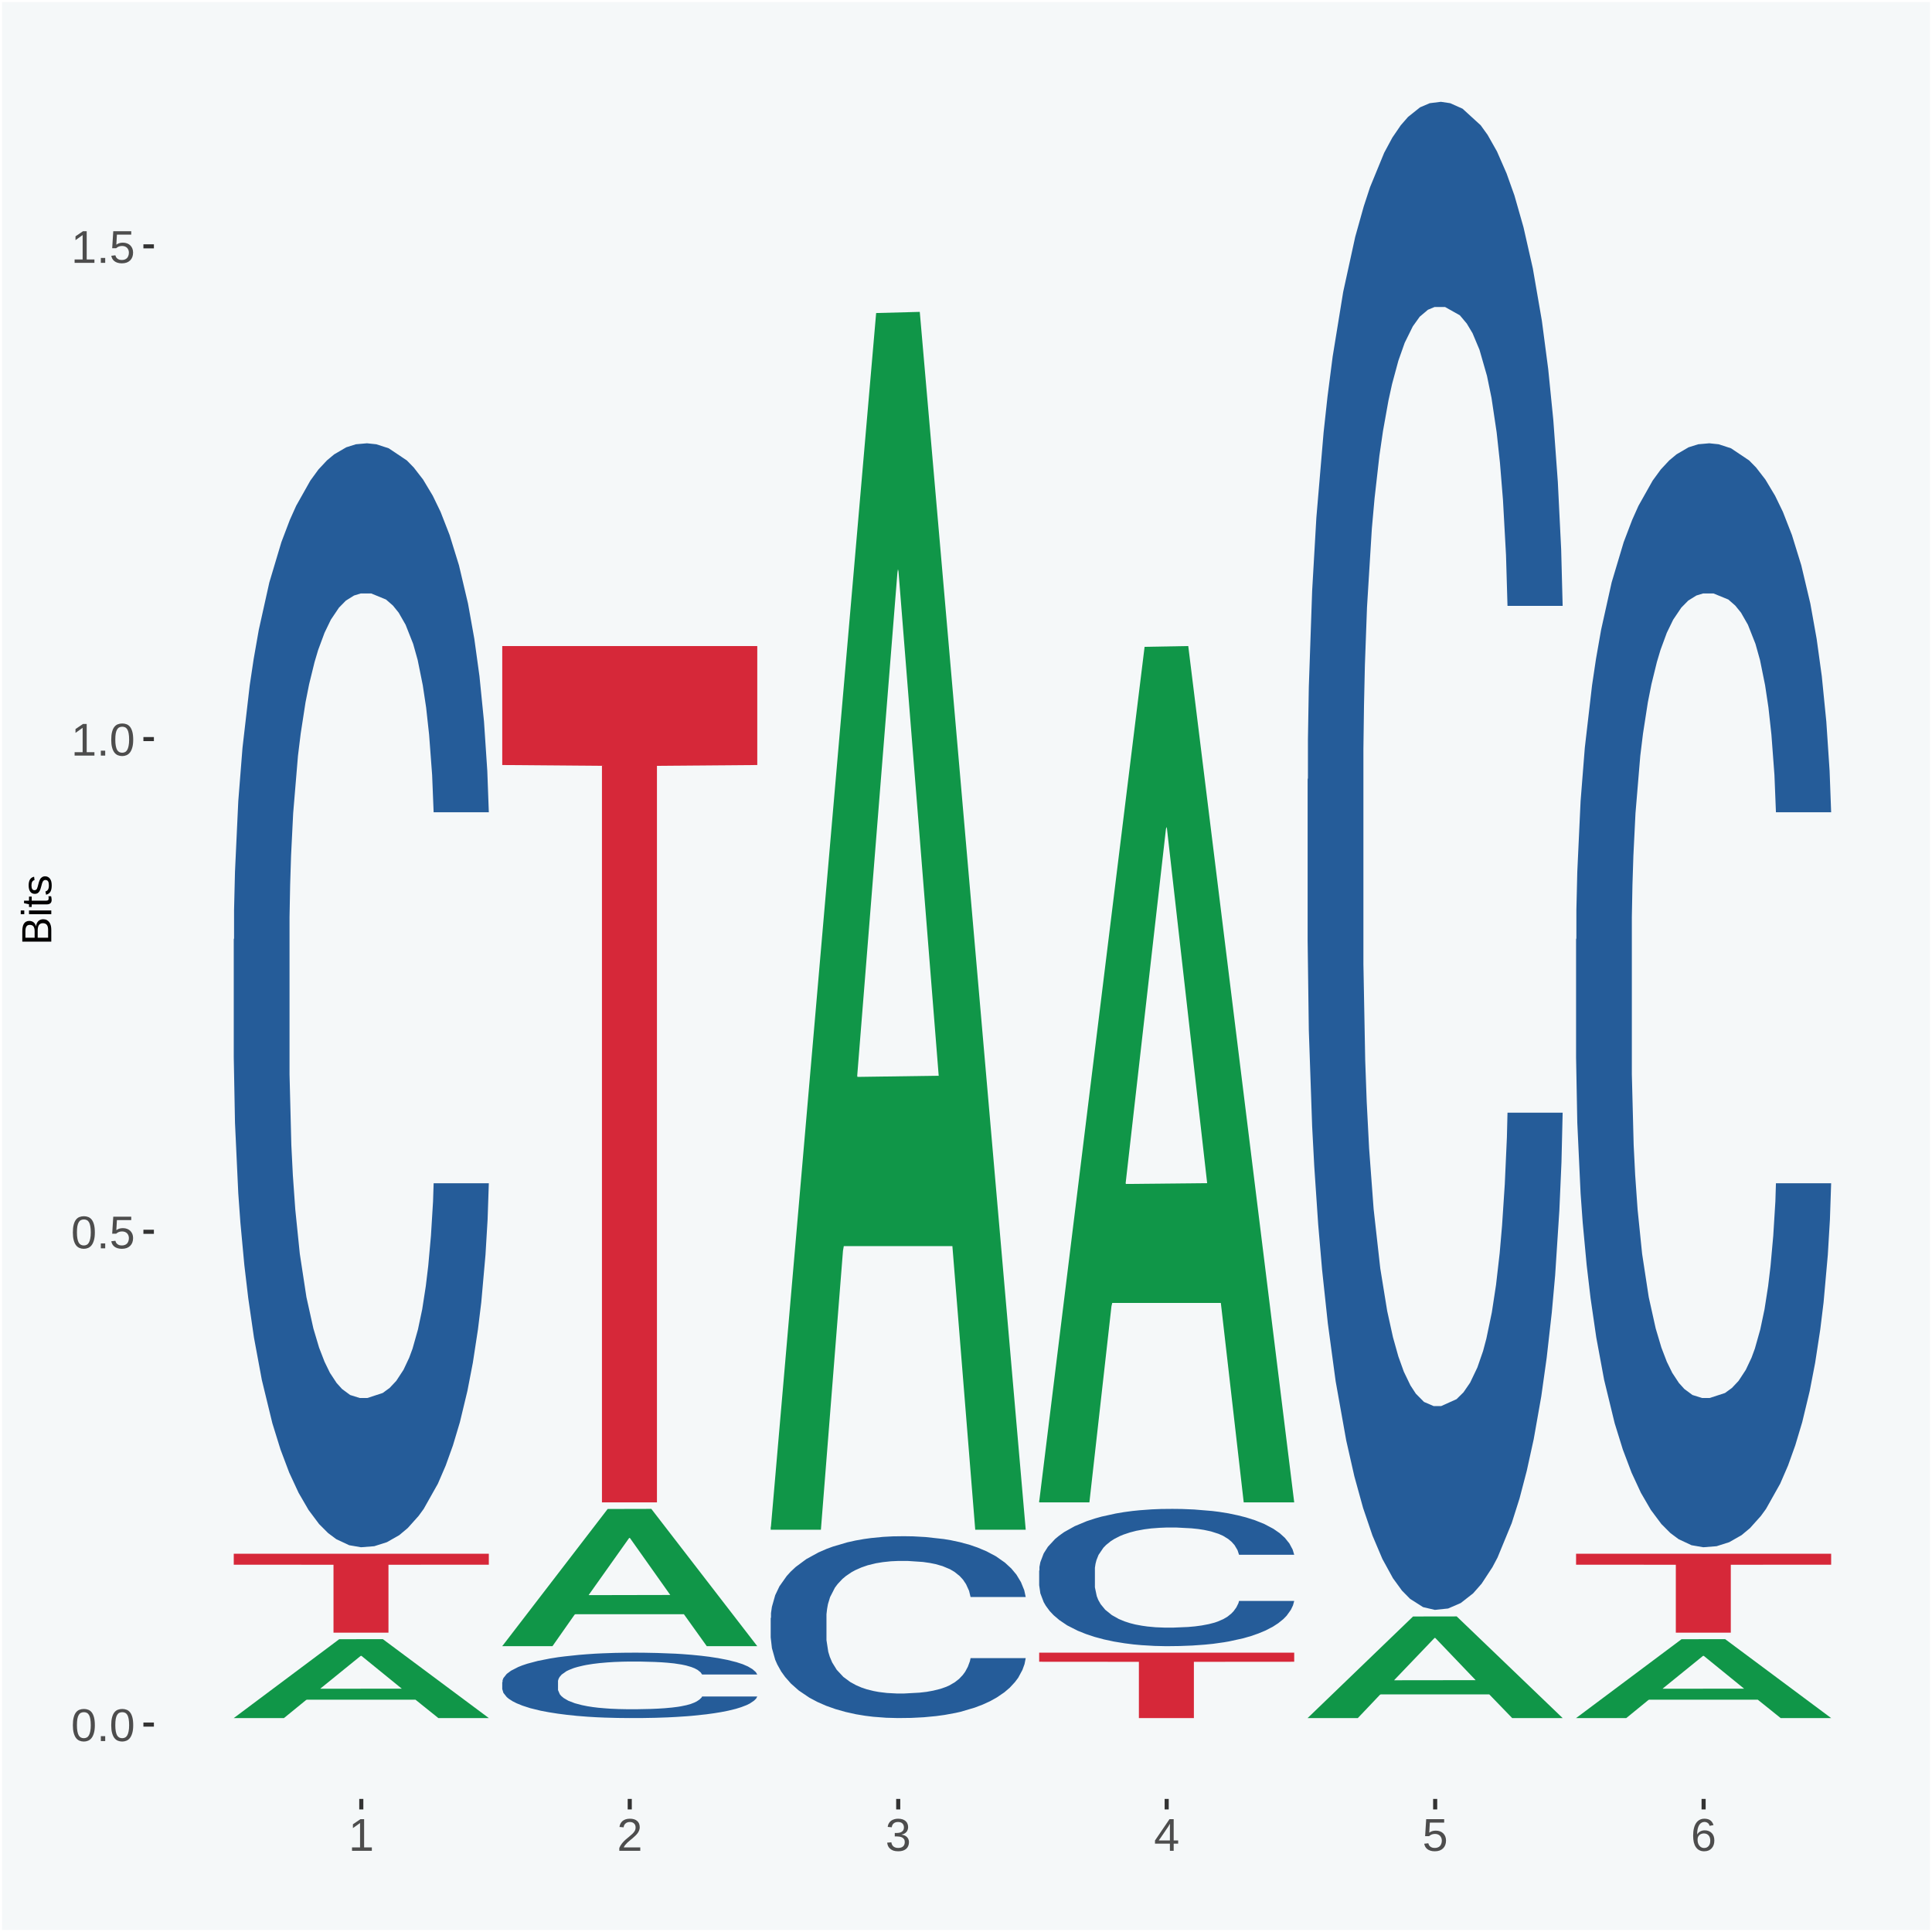 <?xml version="1.0" encoding="UTF-8"?>
<svg xmlns="http://www.w3.org/2000/svg" xmlns:xlink="http://www.w3.org/1999/xlink" width="504pt" height="504pt" viewBox="0 0 504 504" version="1.1">
<defs>
<g>
<symbol overflow="visible" id="glyph0-0">
<path style="stroke:none;" d="M 0.406 0 L 0.406 -8 L 3.594 -8 L 3.594 0 Z M 0.797 -0.406 L 3.188 -0.406 L 3.188 -7.594 L 0.797 -7.594 Z M 0.797 -0.406 "/>
</symbol>
<symbol overflow="visible" id="glyph0-1">
<path style="stroke:none;" d="M 6.203 -4.125 C 6.203 -3.332 6.125 -2.664 5.969 -2.125 C 5.82 -1.582 5.617 -1.145 5.359 -0.812 C 5.098 -0.477 4.789 -0.238 4.438 -0.094 C 4.094 0.051 3.723 0.125 3.328 0.125 C 2.922 0.125 2.539 0.051 2.188 -0.094 C 1.844 -0.238 1.539 -0.477 1.281 -0.812 C 1.031 -1.145 0.832 -1.582 0.688 -2.125 C 0.539 -2.664 0.469 -3.332 0.469 -4.125 C 0.469 -4.957 0.539 -5.645 0.688 -6.188 C 0.832 -6.738 1.035 -7.176 1.297 -7.5 C 1.555 -7.82 1.859 -8.047 2.203 -8.172 C 2.555 -8.305 2.941 -8.375 3.359 -8.375 C 3.754 -8.375 4.125 -8.305 4.469 -8.172 C 4.812 -8.047 5.113 -7.82 5.375 -7.5 C 5.633 -7.176 5.836 -6.738 5.984 -6.188 C 6.129 -5.645 6.203 -4.957 6.203 -4.125 Z M 5.141 -4.125 C 5.141 -4.781 5.098 -5.328 5.016 -5.766 C 4.941 -6.203 4.828 -6.551 4.672 -6.812 C 4.516 -7.07 4.328 -7.254 4.109 -7.359 C 3.891 -7.473 3.641 -7.531 3.359 -7.531 C 3.055 -7.531 2.789 -7.473 2.562 -7.359 C 2.344 -7.254 2.156 -7.07 2 -6.812 C 1.844 -6.551 1.723 -6.203 1.641 -5.766 C 1.566 -5.328 1.531 -4.781 1.531 -4.125 C 1.531 -3.5 1.57 -2.969 1.656 -2.531 C 1.738 -2.094 1.852 -1.742 2 -1.484 C 2.156 -1.223 2.344 -1.035 2.562 -0.922 C 2.789 -0.805 3.047 -0.75 3.328 -0.75 C 3.609 -0.75 3.859 -0.805 4.078 -0.922 C 4.305 -1.035 4.492 -1.223 4.641 -1.484 C 4.797 -1.742 4.914 -2.094 5 -2.531 C 5.094 -2.969 5.141 -3.5 5.141 -4.125 Z M 5.141 -4.125 "/>
</symbol>
<symbol overflow="visible" id="glyph0-2">
<path style="stroke:none;" d="M 1.094 0 L 1.094 -1.281 L 2.234 -1.281 L 2.234 0 Z M 1.094 0 "/>
</symbol>
<symbol overflow="visible" id="glyph0-3">
<path style="stroke:none;" d="M 6.172 -2.688 C 6.172 -2.27 6.109 -1.891 5.984 -1.547 C 5.859 -1.203 5.672 -0.906 5.422 -0.656 C 5.18 -0.414 4.879 -0.223 4.516 -0.078 C 4.148 0.055 3.723 0.125 3.234 0.125 C 2.805 0.125 2.43 0.07 2.109 -0.031 C 1.785 -0.133 1.508 -0.273 1.281 -0.453 C 1.062 -0.629 0.883 -0.836 0.75 -1.078 C 0.625 -1.316 0.535 -1.57 0.484 -1.844 L 1.547 -1.969 C 1.586 -1.812 1.645 -1.66 1.719 -1.516 C 1.801 -1.367 1.91 -1.238 2.047 -1.125 C 2.18 -1.008 2.348 -0.914 2.547 -0.844 C 2.742 -0.781 2.984 -0.75 3.266 -0.75 C 3.535 -0.75 3.781 -0.789 4 -0.875 C 4.227 -0.957 4.422 -1.078 4.578 -1.234 C 4.734 -1.398 4.852 -1.602 4.938 -1.844 C 5.031 -2.082 5.078 -2.359 5.078 -2.672 C 5.078 -2.922 5.035 -3.148 4.953 -3.359 C 4.867 -3.578 4.75 -3.766 4.594 -3.922 C 4.445 -4.078 4.258 -4.195 4.031 -4.281 C 3.812 -4.363 3.562 -4.406 3.281 -4.406 C 3.113 -4.406 2.953 -4.391 2.797 -4.359 C 2.648 -4.328 2.516 -4.285 2.391 -4.234 C 2.266 -4.18 2.148 -4.117 2.047 -4.047 C 1.941 -3.973 1.844 -3.895 1.75 -3.812 L 0.719 -3.812 L 1 -8.25 L 5.688 -8.25 L 5.688 -7.359 L 1.953 -7.359 L 1.797 -4.734 C 1.984 -4.879 2.219 -5.004 2.5 -5.109 C 2.781 -5.211 3.113 -5.266 3.5 -5.266 C 3.914 -5.266 4.285 -5.203 4.609 -5.078 C 4.941 -4.953 5.223 -4.773 5.453 -4.547 C 5.68 -4.316 5.859 -4.047 5.984 -3.734 C 6.109 -3.422 6.172 -3.07 6.172 -2.688 Z M 6.172 -2.688 "/>
</symbol>
<symbol overflow="visible" id="glyph0-4">
<path style="stroke:none;" d="M 0.922 0 L 0.922 -0.891 L 3.016 -0.891 L 3.016 -7.25 L 1.156 -5.922 L 1.156 -6.922 L 3.109 -8.25 L 4.078 -8.25 L 4.078 -0.891 L 6.094 -0.891 L 6.094 0 Z M 0.922 0 "/>
</symbol>
<symbol overflow="visible" id="glyph0-5">
<path style="stroke:none;" d="M 0.609 0 L 0.609 -0.75 C 0.805 -1.207 1.047 -1.609 1.328 -1.953 C 1.617 -2.305 1.922 -2.625 2.234 -2.906 C 2.555 -3.188 2.867 -3.445 3.172 -3.688 C 3.484 -3.938 3.766 -4.18 4.016 -4.422 C 4.266 -4.66 4.469 -4.91 4.625 -5.172 C 4.781 -5.441 4.859 -5.742 4.859 -6.078 C 4.859 -6.316 4.82 -6.523 4.75 -6.703 C 4.676 -6.879 4.57 -7.023 4.438 -7.141 C 4.312 -7.266 4.156 -7.359 3.969 -7.422 C 3.781 -7.484 3.578 -7.516 3.359 -7.516 C 3.141 -7.516 2.938 -7.484 2.75 -7.422 C 2.57 -7.367 2.41 -7.281 2.266 -7.156 C 2.117 -7.039 2 -6.895 1.906 -6.719 C 1.812 -6.551 1.754 -6.352 1.734 -6.125 L 0.656 -6.219 C 0.688 -6.508 0.766 -6.785 0.891 -7.047 C 1.023 -7.316 1.203 -7.551 1.422 -7.75 C 1.648 -7.945 1.922 -8.098 2.234 -8.203 C 2.555 -8.316 2.93 -8.375 3.359 -8.375 C 3.766 -8.375 4.125 -8.328 4.438 -8.234 C 4.758 -8.141 5.031 -7.992 5.25 -7.797 C 5.477 -7.609 5.648 -7.375 5.766 -7.094 C 5.879 -6.812 5.938 -6.488 5.938 -6.125 C 5.938 -5.844 5.883 -5.578 5.781 -5.328 C 5.688 -5.078 5.555 -4.836 5.391 -4.609 C 5.223 -4.379 5.031 -4.16 4.812 -3.953 C 4.594 -3.742 4.363 -3.535 4.125 -3.328 C 3.895 -3.129 3.656 -2.93 3.406 -2.734 C 3.164 -2.535 2.938 -2.336 2.719 -2.141 C 2.508 -1.941 2.32 -1.738 2.156 -1.531 C 1.988 -1.332 1.859 -1.117 1.766 -0.891 L 6.078 -0.891 L 6.078 0 Z M 0.609 0 "/>
</symbol>
<symbol overflow="visible" id="glyph0-6">
<path style="stroke:none;" d="M 6.141 -2.281 C 6.141 -1.906 6.078 -1.566 5.953 -1.266 C 5.836 -0.973 5.66 -0.723 5.422 -0.516 C 5.18 -0.305 4.883 -0.145 4.531 -0.031 C 4.188 0.07 3.789 0.125 3.344 0.125 C 2.832 0.125 2.398 0.062 2.047 -0.062 C 1.703 -0.195 1.414 -0.367 1.188 -0.578 C 0.957 -0.785 0.785 -1.02 0.672 -1.281 C 0.566 -1.551 0.492 -1.832 0.453 -2.125 L 1.547 -2.219 C 1.578 -2 1.633 -1.801 1.719 -1.625 C 1.801 -1.445 1.914 -1.289 2.062 -1.156 C 2.207 -1.031 2.383 -0.93 2.594 -0.859 C 2.801 -0.785 3.051 -0.75 3.344 -0.75 C 3.875 -0.75 4.289 -0.879 4.594 -1.141 C 4.895 -1.41 5.047 -1.801 5.047 -2.312 C 5.047 -2.613 4.977 -2.859 4.844 -3.047 C 4.707 -3.234 4.539 -3.379 4.344 -3.484 C 4.145 -3.586 3.926 -3.656 3.688 -3.688 C 3.445 -3.727 3.227 -3.75 3.031 -3.75 L 2.438 -3.75 L 2.438 -4.656 L 3.016 -4.656 C 3.211 -4.656 3.414 -4.676 3.625 -4.719 C 3.844 -4.758 4.039 -4.832 4.219 -4.938 C 4.395 -5.051 4.539 -5.195 4.656 -5.375 C 4.77 -5.562 4.828 -5.797 4.828 -6.078 C 4.828 -6.523 4.695 -6.875 4.438 -7.125 C 4.188 -7.383 3.801 -7.516 3.281 -7.516 C 2.82 -7.516 2.445 -7.395 2.156 -7.156 C 1.875 -6.914 1.707 -6.578 1.656 -6.141 L 0.594 -6.234 C 0.633 -6.598 0.734 -6.91 0.891 -7.172 C 1.047 -7.441 1.242 -7.664 1.484 -7.844 C 1.734 -8.02 2.008 -8.148 2.312 -8.234 C 2.625 -8.328 2.953 -8.375 3.297 -8.375 C 3.754 -8.375 4.148 -8.316 4.484 -8.203 C 4.816 -8.086 5.086 -7.93 5.297 -7.734 C 5.516 -7.535 5.672 -7.301 5.766 -7.031 C 5.867 -6.77 5.922 -6.488 5.922 -6.188 C 5.922 -5.945 5.883 -5.723 5.812 -5.516 C 5.75 -5.305 5.645 -5.113 5.5 -4.938 C 5.363 -4.77 5.188 -4.625 4.969 -4.5 C 4.75 -4.383 4.488 -4.297 4.188 -4.234 L 4.188 -4.219 C 4.52 -4.176 4.805 -4.098 5.047 -3.984 C 5.297 -3.867 5.5 -3.723 5.656 -3.547 C 5.82 -3.379 5.941 -3.188 6.016 -2.969 C 6.098 -2.75 6.141 -2.52 6.141 -2.281 Z M 6.141 -2.281 "/>
</symbol>
<symbol overflow="visible" id="glyph0-7">
<path style="stroke:none;" d="M 5.156 -1.875 L 5.156 0 L 4.172 0 L 4.172 -1.875 L 0.281 -1.875 L 0.281 -2.688 L 4.062 -8.25 L 5.156 -8.25 L 5.156 -2.703 L 6.328 -2.703 L 6.328 -1.875 Z M 4.172 -7.062 C 4.16 -7.039 4.141 -7.004 4.109 -6.953 C 4.078 -6.898 4.039 -6.836 4 -6.766 C 3.957 -6.691 3.914 -6.617 3.875 -6.547 C 3.844 -6.473 3.812 -6.414 3.781 -6.375 L 1.656 -3.25 C 1.633 -3.219 1.602 -3.176 1.562 -3.125 C 1.531 -3.07 1.492 -3.02 1.453 -2.969 C 1.422 -2.914 1.383 -2.863 1.344 -2.812 C 1.301 -2.77 1.27 -2.734 1.25 -2.703 L 4.172 -2.703 Z M 4.172 -7.062 "/>
</symbol>
<symbol overflow="visible" id="glyph0-8">
<path style="stroke:none;" d="M 6.141 -2.703 C 6.141 -2.285 6.082 -1.906 5.969 -1.562 C 5.852 -1.219 5.68 -0.922 5.453 -0.672 C 5.234 -0.422 4.957 -0.223 4.625 -0.078 C 4.289 0.055 3.91 0.125 3.484 0.125 C 3.004 0.125 2.582 0.031 2.219 -0.156 C 1.863 -0.344 1.566 -0.609 1.328 -0.953 C 1.086 -1.297 0.906 -1.719 0.781 -2.219 C 0.664 -2.727 0.609 -3.301 0.609 -3.938 C 0.609 -4.676 0.676 -5.32 0.812 -5.875 C 0.945 -6.426 1.141 -6.883 1.391 -7.25 C 1.648 -7.625 1.961 -7.906 2.328 -8.094 C 2.691 -8.281 3.102 -8.375 3.562 -8.375 C 3.844 -8.375 4.102 -8.344 4.344 -8.281 C 4.594 -8.227 4.816 -8.133 5.016 -8 C 5.223 -7.875 5.398 -7.703 5.547 -7.484 C 5.703 -7.273 5.828 -7.016 5.922 -6.703 L 4.906 -6.516 C 4.801 -6.867 4.629 -7.125 4.391 -7.281 C 4.148 -7.445 3.867 -7.531 3.547 -7.531 C 3.266 -7.531 3.004 -7.457 2.766 -7.312 C 2.535 -7.176 2.336 -6.973 2.172 -6.703 C 2.004 -6.43 1.875 -6.086 1.781 -5.672 C 1.695 -5.266 1.656 -4.789 1.656 -4.25 C 1.852 -4.602 2.125 -4.875 2.469 -5.062 C 2.812 -5.25 3.207 -5.344 3.656 -5.344 C 4.031 -5.344 4.367 -5.281 4.672 -5.156 C 4.984 -5.031 5.25 -4.852 5.469 -4.625 C 5.688 -4.406 5.852 -4.129 5.969 -3.797 C 6.082 -3.473 6.141 -3.109 6.141 -2.703 Z M 5.078 -2.656 C 5.078 -2.938 5.039 -3.191 4.969 -3.422 C 4.895 -3.66 4.785 -3.859 4.641 -4.016 C 4.504 -4.18 4.332 -4.305 4.125 -4.391 C 3.926 -4.484 3.688 -4.531 3.406 -4.531 C 3.219 -4.531 3.023 -4.5 2.828 -4.438 C 2.629 -4.383 2.453 -4.289 2.297 -4.156 C 2.141 -4.031 2.008 -3.863 1.906 -3.656 C 1.812 -3.457 1.766 -3.207 1.766 -2.906 C 1.766 -2.602 1.801 -2.316 1.875 -2.047 C 1.957 -1.785 2.07 -1.555 2.219 -1.359 C 2.363 -1.172 2.539 -1.02 2.75 -0.906 C 2.957 -0.789 3.191 -0.734 3.453 -0.734 C 3.703 -0.734 3.926 -0.773 4.125 -0.859 C 4.332 -0.953 4.504 -1.082 4.641 -1.25 C 4.785 -1.414 4.895 -1.613 4.969 -1.844 C 5.039 -2.082 5.078 -2.352 5.078 -2.656 Z M 5.078 -2.656 "/>
</symbol>
<symbol overflow="visible" id="glyph1-0">
<path style="stroke:none;" d="M 0 -0.359 L -7.328 -0.359 L -7.328 -3.281 L 0 -3.281 Z M -0.359 -0.734 L -0.359 -2.922 L -6.969 -2.922 L -6.969 -0.734 Z M -0.359 -0.734 "/>
</symbol>
<symbol overflow="visible" id="glyph1-1">
<path style="stroke:none;" d="M -2.125 -6.75 C -1.75 -6.75 -1.426 -6.676 -1.156 -6.531 C -0.883 -6.383 -0.66 -6.18 -0.484 -5.922 C -0.316 -5.672 -0.191 -5.375 -0.109 -5.031 C -0.035 -4.695 0 -4.344 0 -3.969 L 0 -0.906 L -7.562 -0.906 L -7.562 -3.656 C -7.562 -4.07 -7.523 -4.441 -7.453 -4.766 C -7.391 -5.098 -7.281 -5.379 -7.125 -5.609 C -6.977 -5.836 -6.789 -6.008 -6.562 -6.125 C -6.332 -6.25 -6.055 -6.312 -5.734 -6.312 C -5.523 -6.312 -5.328 -6.281 -5.141 -6.219 C -4.953 -6.164 -4.781 -6.078 -4.625 -5.953 C -4.477 -5.836 -4.348 -5.688 -4.234 -5.5 C -4.129 -5.32 -4.047 -5.113 -3.984 -4.875 C -3.953 -5.176 -3.883 -5.441 -3.781 -5.672 C -3.676 -5.91 -3.539 -6.109 -3.375 -6.266 C -3.219 -6.43 -3.031 -6.551 -2.812 -6.625 C -2.602 -6.707 -2.375 -6.75 -2.125 -6.75 Z M -5.609 -5.281 C -6.016 -5.281 -6.305 -5.141 -6.484 -4.859 C -6.66 -4.586 -6.75 -4.188 -6.75 -3.656 L -6.75 -1.922 L -4.344 -1.922 L -4.344 -3.656 C -4.344 -3.957 -4.375 -4.211 -4.438 -4.422 C -4.5 -4.629 -4.582 -4.797 -4.688 -4.922 C -4.801 -5.047 -4.93 -5.133 -5.078 -5.188 C -5.234 -5.25 -5.41 -5.281 -5.609 -5.281 Z M -2.219 -5.719 C -2.457 -5.719 -2.66 -5.672 -2.828 -5.578 C -2.992 -5.492 -3.129 -5.367 -3.234 -5.203 C -3.348 -5.047 -3.426 -4.848 -3.469 -4.609 C -3.52 -4.379 -3.547 -4.125 -3.547 -3.844 L -3.547 -1.922 L -0.828 -1.922 L -0.828 -3.922 C -0.828 -4.18 -0.848 -4.422 -0.891 -4.641 C -0.93 -4.859 -1.004 -5.047 -1.109 -5.203 C -1.211 -5.367 -1.352 -5.492 -1.531 -5.578 C -1.719 -5.672 -1.945 -5.719 -2.219 -5.719 Z M -2.219 -5.719 "/>
</symbol>
<symbol overflow="visible" id="glyph1-2">
<path style="stroke:none;" d="M -7.047 -0.734 L -7.969 -0.734 L -7.969 -1.703 L -7.047 -1.703 Z M 0 -0.734 L -5.812 -0.734 L -5.812 -1.703 L 0 -1.703 Z M 0 -0.734 "/>
</symbol>
<symbol overflow="visible" id="glyph1-3">
<path style="stroke:none;" d="M -0.047 -2.969 C -0.004 -2.82 0.023 -2.672 0.047 -2.516 C 0.078 -2.367 0.094 -2.195 0.094 -2 C 0.094 -1.227 -0.348 -0.844 -1.234 -0.844 L -5.109 -0.844 L -5.109 -0.172 L -5.812 -0.172 L -5.812 -0.875 L -7.109 -1.156 L -7.109 -1.812 L -5.812 -1.812 L -5.812 -2.875 L -5.109 -2.875 L -5.109 -1.812 L -1.438 -1.812 C -1.156 -1.812 -0.957 -1.852 -0.844 -1.938 C -0.738 -2.031 -0.688 -2.191 -0.688 -2.422 C -0.688 -2.516 -0.691 -2.602 -0.703 -2.688 C -0.711 -2.77 -0.727 -2.863 -0.75 -2.969 Z M -0.047 -2.969 "/>
</symbol>
<symbol overflow="visible" id="glyph1-4">
<path style="stroke:none;" d="M -1.609 -5.109 C -1.336 -5.109 -1.094 -5.051 -0.875 -4.938 C -0.664 -4.832 -0.488 -4.68 -0.344 -4.484 C -0.195 -4.285 -0.082 -4.039 0 -3.75 C 0.07 -3.457 0.109 -3.125 0.109 -2.75 C 0.109 -2.406 0.082 -2.098 0.031 -1.828 C -0.02 -1.555 -0.102 -1.316 -0.219 -1.109 C -0.332 -0.91 -0.484 -0.742 -0.672 -0.609 C -0.859 -0.473 -1.086 -0.375 -1.359 -0.312 L -1.531 -1.156 C -1.219 -1.238 -0.988 -1.41 -0.844 -1.672 C -0.695 -1.93 -0.625 -2.289 -0.625 -2.75 C -0.625 -2.957 -0.641 -3.145 -0.672 -3.312 C -0.703 -3.488 -0.75 -3.641 -0.812 -3.766 C -0.883 -3.891 -0.977 -3.984 -1.094 -4.047 C -1.207 -4.117 -1.352 -4.156 -1.531 -4.156 C -1.707 -4.156 -1.848 -4.113 -1.953 -4.031 C -2.066 -3.957 -2.16 -3.844 -2.234 -3.688 C -2.316 -3.539 -2.383 -3.363 -2.438 -3.156 C -2.5 -2.945 -2.562 -2.719 -2.625 -2.469 C -2.688 -2.238 -2.754 -2.008 -2.828 -1.781 C -2.898 -1.551 -3 -1.344 -3.125 -1.156 C -3.25 -0.969 -3.398 -0.816 -3.578 -0.703 C -3.766 -0.586 -4 -0.531 -4.281 -0.531 C -4.812 -0.531 -5.211 -0.719 -5.484 -1.094 C -5.766 -1.477 -5.906 -2.031 -5.906 -2.75 C -5.906 -3.395 -5.789 -3.906 -5.562 -4.281 C -5.332 -4.656 -4.973 -4.895 -4.484 -5 L -4.375 -4.125 C -4.52 -4.094 -4.645 -4.035 -4.75 -3.953 C -4.852 -3.867 -4.938 -3.766 -5 -3.641 C -5.062 -3.516 -5.102 -3.375 -5.125 -3.219 C -5.156 -3.07 -5.172 -2.914 -5.172 -2.75 C -5.172 -2.312 -5.102 -1.988 -4.969 -1.781 C -4.844 -1.582 -4.645 -1.484 -4.375 -1.484 C -4.219 -1.484 -4.086 -1.52 -3.984 -1.594 C -3.879 -1.664 -3.789 -1.77 -3.719 -1.906 C -3.656 -2.051 -3.598 -2.219 -3.547 -2.406 C -3.492 -2.602 -3.438 -2.816 -3.375 -3.047 C -3.332 -3.203 -3.289 -3.359 -3.25 -3.516 C -3.207 -3.68 -3.156 -3.836 -3.094 -3.984 C -3.031 -4.141 -2.957 -4.285 -2.875 -4.422 C -2.789 -4.555 -2.688 -4.672 -2.562 -4.766 C -2.445 -4.867 -2.312 -4.953 -2.156 -5.016 C -2 -5.078 -1.816 -5.109 -1.609 -5.109 Z M -1.609 -5.109 "/>
</symbol>
</g>
<clipPath id="clip1">
  <path d="M 40.148 5.48 L 498.52 5.48 L 498.52 469.281 L 40.148 469.281 Z M 40.148 5.48 "/>
</clipPath>
</defs>
<g id="surface1">
<rect x="0" y="0" width="504" height="504" style="fill:rgb(96.078%,97.255%,97.647%);fill-opacity:1;stroke:none;"/>
<path style="fill:none;stroke-width:1.07;stroke-linecap:round;stroke-linejoin:round;stroke:rgb(100%,100%,100%);stroke-opacity:1;stroke-miterlimit:10;" d="M 0 0 L 504 0 L 504 504 L 0 504 Z M 0 0 " transform="matrix(1,0,0,-1,0,504)"/>
<g clip-path="url(#clip1)" clip-rule="nonzero">
<path style=" stroke:none;fill-rule:nonzero;fill:rgb(96.078%,97.255%,97.647%);fill-opacity:1;" d="M 40.148 469.281 L 498.52 469.281 L 498.52 5.48 L 40.148 5.48 Z M 40.148 469.281 "/>
</g>
<path style=" stroke:none;fill-rule:nonzero;fill:rgb(6.274%,58.824%,28.235%);fill-opacity:1;" d="M 60.98 448.16 L 61.051 448.141 L 88.488 427.621 L 99.871 427.602 L 127.52 448.191 L 114.352 448.191 L 108.379 443.398 L 80.051 443.398 L 79.852 443.48 L 74.078 448.191 L 60.98 448.191 L 60.98 448.16 L 83.621 440.539 L 104.809 440.52 L 94.32 431.988 L 94.18 431.949 L 94.039 432.012 L 83.551 440.52 L 83.621 440.539 Z M 60.98 448.16 "/>
<path style=" stroke:none;fill-rule:nonzero;fill:rgb(14.51%,36.078%,60.001%);fill-opacity:1;" d="M 60.98 245.039 L 61.059 244.77 L 61.059 237.41 L 61.301 227.41 L 62.16 209 L 63.262 195.059 L 65.148 178.762 L 66.172 171.922 L 67.512 164.289 L 70.262 151.93 L 73.41 141.41 L 75.609 135.629 L 77.262 131.941 L 80.961 125.371 L 83.078 122.469 L 85.281 120.109 L 87.172 118.531 L 90.32 116.691 L 92.828 115.898 L 95.738 115.641 L 98.18 115.898 L 101.41 116.949 L 106.129 120.109 L 107.93 121.949 L 110.371 125.102 L 112.891 129.309 L 114.93 133.52 L 117.289 139.57 L 119.73 147.461 L 122.09 157.449 L 123.738 166.66 L 125.078 176.391 L 126.262 188.23 L 127.121 201.109 L 127.52 211.898 L 113.121 211.898 L 112.73 202.172 L 111.941 191.648 L 111.16 184.539 L 110.289 178.762 L 108.961 172.18 L 107.781 167.969 L 105.809 162.98 L 104 159.82 L 102.512 157.98 L 100.699 156.398 L 96.852 154.82 L 94.09 154.82 L 92.359 155.352 L 90.238 156.672 L 88.43 158.512 L 86.309 161.66 L 84.66 165.078 L 83 169.551 L 82.059 172.711 L 80.641 178.488 L 79.699 183.23 L 78.441 191.379 L 77.73 197.172 L 76.48 212.16 L 75.93 223.211 L 75.691 230.828 L 75.531 239.25 L 75.531 280.281 L 76 298.691 L 76.398 306.578 L 77.031 315.52 L 78.211 327.09 L 79.941 338.398 L 81.75 346.551 L 83.238 351.551 L 84.66 355.23 L 86.07 358.129 L 87.801 360.762 L 89.219 362.34 L 91.34 363.91 L 93.859 364.699 L 95.82 364.699 L 99.828 363.391 L 101.641 362.07 L 103.371 360.23 L 105.262 357.34 L 106.75 354.18 L 107.621 351.82 L 109.031 346.82 L 110.141 341.559 L 111.078 335.512 L 111.711 330.25 L 112.422 322.359 L 112.969 313.422 L 113.121 308.68 L 127.52 308.68 L 127.199 318.148 L 126.648 327.359 L 125.551 339.719 L 124.68 346.82 L 123.352 355.5 L 121.93 362.859 L 119.969 371.012 L 118.16 377.059 L 116.27 382.32 L 114.23 387.059 L 110.531 393.629 L 109.191 395.469 L 106.359 398.629 L 104.16 400.469 L 100.93 402.309 L 97.629 403.359 L 94.172 403.629 L 91.102 403.102 L 87.719 401.52 L 85.602 399.941 L 83.238 397.578 L 80.488 393.898 L 77.891 389.422 L 75.449 384.16 L 73.172 378.121 L 71.051 371.281 L 68.301 359.969 L 66.25 348.922 L 64.762 338.66 L 63.738 329.988 L 62.711 318.941 L 62.16 311.309 L 61.301 292.898 L 60.98 275.809 Z M 60.98 245.039 "/>
<path style=" stroke:none;fill-rule:nonzero;fill:rgb(83.922%,15.686%,22.353%);fill-opacity:1;" d="M 60.98 405.32 L 127.52 405.32 L 127.52 408.18 L 101.34 408.199 L 101.34 425.91 L 87 425.91 L 87 408.199 L 60.98 408.18 Z M 60.98 405.32 "/>
<path style=" stroke:none;fill-rule:nonzero;fill:rgb(6.274%,58.824%,28.235%);fill-opacity:1;" d="M 131.02 429.371 L 131.09 429.34 L 158.52 393.648 L 169.91 393.621 L 197.551 429.441 L 184.379 429.441 L 178.41 421.102 L 150.09 421.102 L 149.879 421.23 L 144.121 429.441 L 131.02 429.441 L 131.02 429.371 L 153.648 416.121 L 174.852 416.078 L 164.352 401.25 L 164.219 401.18 L 164.078 401.281 L 153.578 416.078 L 153.648 416.121 Z M 131.02 429.371 "/>
<path style=" stroke:none;fill-rule:nonzero;fill:rgb(14.51%,36.078%,60.001%);fill-opacity:1;" d="M 131.02 438.801 L 131.102 438.781 L 131.102 438.34 L 131.328 437.75 L 132.199 436.66 L 133.301 435.84 L 135.191 434.871 L 136.211 434.461 L 137.551 434.012 L 140.301 433.281 L 143.441 432.66 L 145.648 432.309 L 147.301 432.102 L 150.988 431.711 L 153.121 431.539 L 155.32 431.391 L 157.211 431.301 L 160.352 431.191 L 162.871 431.148 L 165.781 431.129 L 168.219 431.148 L 171.441 431.211 L 176.16 431.391 L 177.969 431.5 L 180.41 431.691 L 182.922 431.941 L 184.969 432.191 L 187.328 432.551 L 189.762 433.02 L 192.121 433.609 L 193.77 434.148 L 195.109 434.73 L 196.289 435.43 L 197.16 436.191 L 197.551 436.828 L 183.16 436.828 L 182.762 436.262 L 181.98 435.629 L 181.191 435.211 L 180.328 434.871 L 178.988 434.48 L 177.809 434.23 L 175.84 433.93 L 174.039 433.75 L 172.539 433.641 L 170.73 433.551 L 166.879 433.449 L 164.129 433.449 L 162.398 433.48 L 160.27 433.559 L 158.461 433.672 L 156.34 433.859 L 154.691 434.059 L 153.039 434.32 L 152.09 434.512 L 150.68 434.852 L 149.73 435.129 L 148.48 435.621 L 147.77 435.961 L 146.512 436.852 L 145.961 437.5 L 145.719 437.961 L 145.57 438.449 L 145.57 440.891 L 146.039 441.98 L 146.43 442.441 L 147.059 442.969 L 148.238 443.66 L 149.969 444.328 L 151.781 444.809 L 153.27 445.109 L 154.691 445.328 L 156.102 445.5 L 157.84 445.648 L 159.25 445.75 L 161.371 445.84 L 163.891 445.891 L 165.859 445.891 L 169.871 445.809 L 171.68 445.73 L 173.41 445.621 L 175.289 445.449 L 176.789 445.262 L 177.648 445.121 L 179.07 444.828 L 180.172 444.52 L 181.109 444.16 L 181.738 443.852 L 182.449 443.379 L 183 442.852 L 183.16 442.57 L 197.551 442.57 L 197.238 443.129 L 196.68 443.672 L 195.578 444.41 L 194.719 444.828 L 193.379 445.34 L 191.969 445.781 L 190 446.262 L 188.191 446.621 L 186.301 446.93 L 184.262 447.211 L 180.559 447.602 L 179.23 447.711 L 176.391 447.898 L 174.191 448.012 L 170.969 448.121 L 167.672 448.18 L 164.211 448.191 L 161.141 448.16 L 157.762 448.07 L 155.629 447.98 L 153.27 447.84 L 150.52 447.621 L 147.93 447.352 L 145.488 447.039 L 143.211 446.68 L 141.078 446.281 L 138.328 445.609 L 136.289 444.949 L 134.789 444.34 L 133.77 443.828 L 132.75 443.18 L 132.199 442.719 L 131.328 441.629 L 131.02 440.621 Z M 131.02 438.801 "/>
<path style=" stroke:none;fill-rule:nonzero;fill:rgb(83.922%,15.686%,22.353%);fill-opacity:1;" d="M 131.02 168.531 L 197.551 168.531 L 197.551 199.57 L 171.379 199.781 L 171.379 391.922 L 157.031 391.922 L 157.031 199.781 L 131.02 199.57 Z M 131.02 168.531 "/>
<path style=" stroke:none;fill-rule:nonzero;fill:rgb(6.274%,58.824%,28.235%);fill-opacity:1;" d="M 201.051 398.461 L 201.121 398.16 L 228.559 81.66 L 239.941 81.359 L 267.578 399.059 L 254.41 399.059 L 248.449 325.078 L 220.121 325.078 L 219.91 326.27 L 214.148 399.059 L 201.051 399.059 L 201.051 398.461 L 223.691 280.93 L 244.879 280.629 L 234.391 149.07 L 234.25 148.48 L 234.109 149.371 L 223.621 280.629 L 223.691 280.93 Z M 201.051 398.461 "/>
<path style=" stroke:none;fill-rule:nonzero;fill:rgb(14.51%,36.078%,60.001%);fill-opacity:1;" d="M 201.051 422.07 L 201.129 422.02 L 201.129 420.809 L 201.371 419.16 L 202.23 416.129 L 203.328 413.828 L 205.219 411.148 L 206.238 410.02 L 207.578 408.77 L 210.328 406.73 L 213.48 405 L 215.68 404.039 L 217.328 403.441 L 221.031 402.352 L 223.148 401.879 L 225.352 401.488 L 227.238 401.23 L 230.391 400.922 L 232.898 400.789 L 235.809 400.75 L 238.25 400.789 L 241.469 400.969 L 246.191 401.488 L 248 401.789 L 250.441 402.309 L 252.961 403 L 255 403.699 L 257.359 404.691 L 259.801 405.988 L 262.16 407.641 L 263.809 409.16 L 265.148 410.762 L 266.328 412.711 L 267.191 414.828 L 267.578 416.609 L 253.191 416.609 L 252.801 415 L 252.012 413.27 L 251.23 412.102 L 250.359 411.148 L 249.02 410.07 L 247.84 409.371 L 245.879 408.551 L 244.07 408.031 L 242.578 407.73 L 240.77 407.469 L 236.91 407.211 L 234.16 407.211 L 232.43 407.289 L 230.309 407.512 L 228.5 407.809 L 226.371 408.328 L 224.719 408.898 L 223.07 409.629 L 222.129 410.148 L 220.711 411.109 L 219.77 411.891 L 218.512 413.23 L 217.801 414.18 L 216.539 416.648 L 215.988 418.469 L 215.762 419.73 L 215.602 421.109 L 215.602 427.871 L 216.07 430.91 L 216.469 432.211 L 217.09 433.68 L 218.27 435.59 L 220 437.449 L 221.809 438.789 L 223.309 439.609 L 224.719 440.219 L 226.141 440.699 L 227.871 441.129 L 229.281 441.391 L 231.41 441.648 L 233.922 441.781 L 235.891 441.781 L 239.898 441.559 L 241.711 441.352 L 243.441 441.039 L 245.328 440.57 L 246.82 440.051 L 247.691 439.66 L 249.102 438.828 L 250.199 437.969 L 251.148 436.969 L 251.781 436.109 L 252.48 434.809 L 253.031 433.328 L 253.191 432.551 L 267.578 432.551 L 267.27 434.109 L 266.719 435.629 L 265.621 437.672 L 264.75 438.828 L 263.422 440.262 L 262 441.48 L 260.031 442.82 L 258.23 443.82 L 256.34 444.68 L 254.289 445.461 L 250.602 446.551 L 249.262 446.852 L 246.43 447.371 L 244.23 447.672 L 241 447.98 L 237.699 448.148 L 234.238 448.191 L 231.172 448.109 L 227.789 447.852 L 225.672 447.59 L 223.309 447.199 L 220.559 446.59 L 217.961 445.852 L 215.52 444.988 L 213.238 443.988 L 211.121 442.859 L 208.371 441 L 206.32 439.18 L 204.828 437.488 L 203.801 436.059 L 202.781 434.238 L 202.23 432.988 L 201.371 429.949 L 201.051 427.141 Z M 201.051 422.07 "/>
<path style=" stroke:none;fill-rule:nonzero;fill:rgb(6.274%,58.824%,28.235%);fill-opacity:1;" d="M 271.09 391.5 L 271.148 391.289 L 298.59 168.738 L 309.98 168.531 L 337.621 391.922 L 324.449 391.922 L 318.48 339.898 L 290.148 339.898 L 289.949 340.738 L 284.191 391.922 L 271.09 391.922 L 271.09 391.5 L 293.719 308.859 L 314.91 308.648 L 304.422 216.148 L 304.281 215.73 L 304.148 216.359 L 293.648 308.648 L 293.719 308.859 Z M 271.09 391.5 "/>
<path style=" stroke:none;fill-rule:nonzero;fill:rgb(14.51%,36.078%,60.001%);fill-opacity:1;" d="M 271.09 409.711 L 271.16 409.68 L 271.16 408.762 L 271.398 407.52 L 272.27 405.23 L 273.371 403.5 L 275.25 401.469 L 276.281 400.621 L 277.609 399.672 L 280.371 398.129 L 283.512 396.82 L 285.711 396.102 L 287.359 395.641 L 291.059 394.828 L 293.18 394.469 L 295.391 394.172 L 297.27 393.98 L 300.422 393.75 L 302.941 393.648 L 305.852 393.621 L 308.281 393.648 L 311.512 393.781 L 316.23 394.172 L 318.039 394.398 L 320.469 394.789 L 322.988 395.32 L 325.031 395.84 L 327.391 396.59 L 329.828 397.57 L 332.191 398.82 L 333.84 399.961 L 335.18 401.172 L 336.359 402.641 L 337.219 404.25 L 337.621 405.59 L 323.23 405.59 L 322.828 404.379 L 322.051 403.07 L 321.262 402.191 L 320.391 401.469 L 319.059 400.648 L 317.879 400.129 L 315.91 399.5 L 314.102 399.109 L 312.609 398.879 L 310.801 398.691 L 306.949 398.488 L 304.191 398.488 L 302.461 398.559 L 300.34 398.719 L 298.531 398.949 L 296.41 399.34 L 294.762 399.77 L 293.109 400.32 L 292.16 400.711 L 290.75 401.43 L 289.801 402.02 L 288.539 403.039 L 287.84 403.762 L 286.578 405.621 L 286.031 407 L 285.789 407.941 L 285.629 408.988 L 285.629 414.09 L 286.109 416.379 L 286.5 417.371 L 287.129 418.48 L 288.309 419.922 L 290.039 421.32 L 291.852 422.34 L 293.34 422.961 L 294.762 423.422 L 296.172 423.781 L 297.898 424.102 L 299.32 424.301 L 301.441 424.5 L 303.961 424.602 L 305.922 424.602 L 309.941 424.43 L 311.738 424.27 L 313.469 424.039 L 315.359 423.68 L 316.859 423.289 L 317.719 422.988 L 319.141 422.371 L 320.238 421.719 L 321.18 420.961 L 321.809 420.309 L 322.52 419.328 L 323.07 418.219 L 323.23 417.629 L 337.621 417.629 L 337.301 418.801 L 336.75 419.949 L 335.648 421.488 L 334.789 422.371 L 333.449 423.449 L 332.031 424.371 L 330.07 425.379 L 328.262 426.129 L 326.371 426.789 L 324.328 427.379 L 320.629 428.191 L 319.289 428.422 L 316.461 428.82 L 314.262 429.039 L 311.039 429.27 L 307.73 429.398 L 304.27 429.441 L 301.211 429.371 L 297.82 429.172 L 295.699 428.98 L 293.34 428.68 L 290.59 428.23 L 287.988 427.672 L 285.559 427.02 L 283.281 426.262 L 281.148 425.41 L 278.398 424.012 L 276.352 422.629 L 274.859 421.359 L 273.84 420.281 L 272.82 418.898 L 272.27 417.949 L 271.398 415.66 L 271.09 413.539 Z M 271.09 409.711 "/>
<path style=" stroke:none;fill-rule:nonzero;fill:rgb(83.922%,15.686%,22.353%);fill-opacity:1;" d="M 271.09 431.129 L 337.621 431.129 L 337.621 433.5 L 311.449 433.52 L 311.449 448.191 L 297.102 448.191 L 297.102 433.52 L 271.09 433.5 Z M 271.09 431.129 "/>
<path style=" stroke:none;fill-rule:nonzero;fill:rgb(6.274%,58.824%,28.235%);fill-opacity:1;" d="M 341.121 448.141 L 341.191 448.121 L 368.621 421.691 L 380.012 421.672 L 407.648 448.191 L 394.48 448.191 L 388.512 442.02 L 360.191 442.02 L 359.98 442.121 L 354.219 448.191 L 341.121 448.191 L 341.121 448.141 L 363.75 438.328 L 384.949 438.301 L 374.449 427.32 L 374.32 427.27 L 374.18 427.34 L 363.691 438.301 L 363.75 438.328 Z M 341.121 448.141 "/>
<path style=" stroke:none;fill-rule:nonzero;fill:rgb(14.51%,36.078%,60.001%);fill-opacity:1;" d="M 341.121 203.328 L 341.199 202.969 L 341.199 192.91 L 341.43 179.25 L 342.301 154.109 L 343.398 135.059 L 345.289 112.789 L 346.309 103.449 L 347.648 93.031 L 350.398 76.141 L 353.539 61.77 L 355.75 53.871 L 357.398 48.84 L 361.09 39.852 L 363.219 35.898 L 365.422 32.672 L 367.309 30.512 L 370.449 28 L 372.969 26.922 L 375.879 26.559 L 378.32 26.922 L 381.539 28.359 L 386.262 32.672 L 388.07 35.18 L 390.512 39.5 L 393.02 45.238 L 395.07 50.988 L 397.43 59.262 L 399.871 70.031 L 402.23 83.691 L 403.879 96.262 L 405.211 109.551 L 406.391 125.719 L 407.262 143.328 L 407.648 158.059 L 393.262 158.059 L 392.871 144.762 L 392.078 130.391 L 391.289 120.691 L 390.43 112.789 L 389.09 103.809 L 387.91 98.059 L 385.949 91.23 L 384.141 86.922 L 382.641 84.41 L 380.828 82.25 L 376.98 80.09 L 374.23 80.09 L 372.5 80.809 L 370.371 82.609 L 368.57 85.121 L 366.441 89.43 L 364.789 94.109 L 363.141 100.211 L 362.199 104.52 L 360.781 112.43 L 359.84 118.898 L 358.578 130.031 L 357.871 137.941 L 356.609 158.422 L 356.059 173.512 L 355.828 183.93 L 355.672 195.422 L 355.672 251.469 L 356.141 276.621 L 356.531 287.398 L 357.16 299.609 L 358.34 315.422 L 360.07 330.871 L 361.879 342.012 L 363.379 348.828 L 364.789 353.859 L 366.211 357.82 L 367.941 361.41 L 369.352 363.57 L 371.48 365.719 L 373.988 366.801 L 375.961 366.801 L 379.969 365 L 381.781 363.211 L 383.512 360.691 L 385.398 356.738 L 386.891 352.43 L 387.75 349.191 L 389.172 342.371 L 390.27 335.18 L 391.219 326.922 L 391.84 319.73 L 392.551 308.949 L 393.102 296.738 L 393.262 290.27 L 407.648 290.27 L 407.34 303.211 L 406.789 315.781 L 405.691 332.672 L 404.82 342.371 L 403.48 354.219 L 402.07 364.281 L 400.102 375.422 L 398.289 383.68 L 396.41 390.871 L 394.359 397.34 L 390.66 406.32 L 389.328 408.828 L 386.5 413.148 L 384.289 415.66 L 381.07 418.18 L 377.77 419.609 L 374.309 419.969 L 371.238 419.25 L 367.859 417.102 L 365.73 414.941 L 363.379 411.711 L 360.621 406.68 L 358.031 400.57 L 355.59 393.391 L 353.309 385.121 L 351.191 375.781 L 348.43 360.328 L 346.391 345.238 L 344.891 331.23 L 343.871 319.371 L 342.852 304.281 L 342.301 293.859 L 341.43 268.719 L 341.121 245.359 Z M 341.121 203.328 "/>
<path style=" stroke:none;fill-rule:nonzero;fill:rgb(6.274%,58.824%,28.235%);fill-opacity:1;" d="M 411.148 448.16 L 411.219 448.141 L 438.66 427.621 L 450.039 427.602 L 477.691 448.191 L 464.52 448.191 L 458.551 443.398 L 430.219 443.398 L 430.02 443.48 L 424.25 448.191 L 411.148 448.191 L 411.148 448.16 L 433.789 440.539 L 454.98 440.52 L 444.488 431.988 L 444.352 431.949 L 444.211 432.012 L 433.719 440.52 L 433.789 440.539 Z M 411.148 448.16 "/>
<path style=" stroke:none;fill-rule:nonzero;fill:rgb(14.51%,36.078%,60.001%);fill-opacity:1;" d="M 411.148 245.039 L 411.23 244.77 L 411.23 237.41 L 411.469 227.41 L 412.328 209 L 413.43 195.059 L 415.32 178.762 L 416.34 171.922 L 417.68 164.289 L 420.43 151.93 L 423.578 141.41 L 425.781 135.629 L 427.43 131.941 L 431.129 125.371 L 433.25 122.469 L 435.449 120.109 L 437.34 118.531 L 440.488 116.691 L 443 115.898 L 445.91 115.641 L 448.352 115.898 L 451.578 116.949 L 456.289 120.109 L 458.102 121.949 L 460.539 125.102 L 463.059 129.309 L 465.102 133.52 L 467.461 139.57 L 469.898 147.461 L 472.262 157.449 L 473.91 166.66 L 475.25 176.391 L 476.43 188.23 L 477.289 201.109 L 477.691 211.898 L 463.289 211.898 L 462.898 202.172 L 462.109 191.648 L 461.328 184.539 L 460.461 178.762 L 459.129 172.18 L 457.949 167.969 L 455.98 162.98 L 454.172 159.82 L 452.68 157.98 L 450.871 156.398 L 447.012 154.82 L 444.262 154.82 L 442.531 155.352 L 440.41 156.672 L 438.602 158.512 L 436.48 161.66 L 434.82 165.078 L 433.172 169.551 L 432.23 172.711 L 430.809 178.488 L 429.871 183.23 L 428.609 191.379 L 427.898 197.172 L 426.648 212.16 L 426.102 223.211 L 425.859 230.828 L 425.699 239.25 L 425.699 280.281 L 426.172 298.691 L 426.57 306.578 L 427.199 315.52 L 428.379 327.09 L 430.109 338.398 L 431.922 346.551 L 433.41 351.551 L 434.82 355.23 L 436.238 358.129 L 437.969 360.762 L 439.391 362.34 L 441.512 363.91 L 444.031 364.699 L 445.988 364.699 L 450 363.391 L 451.809 362.07 L 453.539 360.23 L 455.43 357.34 L 456.922 354.18 L 457.789 351.82 L 459.199 346.82 L 460.309 341.559 L 461.25 335.512 L 461.879 330.25 L 462.59 322.359 L 463.141 313.422 L 463.289 308.68 L 477.691 308.68 L 477.371 318.148 L 476.82 327.359 L 475.719 339.719 L 474.852 346.82 L 473.52 355.5 L 472.102 362.859 L 470.141 371.012 L 468.328 377.059 L 466.441 382.32 L 464.391 387.059 L 460.699 393.629 L 459.359 395.469 L 456.531 398.629 L 454.328 400.469 L 451.102 402.309 L 447.801 403.359 L 444.34 403.629 L 441.27 403.102 L 437.891 401.52 L 435.77 399.941 L 433.41 397.578 L 430.66 393.898 L 428.059 389.422 L 425.621 384.16 L 423.34 378.121 L 421.219 371.281 L 418.469 359.969 L 416.422 348.922 L 414.93 338.66 L 413.91 329.988 L 412.879 318.941 L 412.328 311.309 L 411.469 292.898 L 411.148 275.809 Z M 411.148 245.039 "/>
<path style=" stroke:none;fill-rule:nonzero;fill:rgb(83.922%,15.686%,22.353%);fill-opacity:1;" d="M 411.148 405.32 L 477.691 405.32 L 477.691 408.18 L 451.512 408.199 L 451.512 425.91 L 437.172 425.91 L 437.172 408.199 L 411.148 408.18 Z M 411.148 405.32 "/>
<g style="fill:rgb(30.196%,30.196%,30.196%);fill-opacity:1;">
  <use xlink:href="#glyph0-1" x="18.54" y="454.19"/>
  <use xlink:href="#glyph0-2" x="25.212" y="454.19"/>
  <use xlink:href="#glyph0-1" x="28.548" y="454.19"/>
</g>
<g style="fill:rgb(30.196%,30.196%,30.196%);fill-opacity:1;">
  <use xlink:href="#glyph0-1" x="18.54" y="325.65"/>
  <use xlink:href="#glyph0-2" x="25.212" y="325.65"/>
  <use xlink:href="#glyph0-3" x="28.548" y="325.65"/>
</g>
<g style="fill:rgb(30.196%,30.196%,30.196%);fill-opacity:1;">
  <use xlink:href="#glyph0-4" x="18.54" y="197.11"/>
  <use xlink:href="#glyph0-2" x="25.212" y="197.11"/>
  <use xlink:href="#glyph0-1" x="28.548" y="197.11"/>
</g>
<g style="fill:rgb(30.196%,30.196%,30.196%);fill-opacity:1;">
  <use xlink:href="#glyph0-4" x="18.54" y="68.57"/>
  <use xlink:href="#glyph0-2" x="25.212" y="68.57"/>
  <use xlink:href="#glyph0-3" x="28.548" y="68.57"/>
</g>
<path style="fill:none;stroke-width:1.07;stroke-linecap:butt;stroke-linejoin:round;stroke:rgb(20%,20%,20%);stroke-opacity:1;stroke-miterlimit:10;" d="M 37.41 54.109 L 40.148 54.109 " transform="matrix(1,0,0,-1,0,504)"/>
<path style="fill:none;stroke-width:1.07;stroke-linecap:butt;stroke-linejoin:round;stroke:rgb(20%,20%,20%);stroke-opacity:1;stroke-miterlimit:10;" d="M 37.41 182.66 L 40.148 182.66 " transform="matrix(1,0,0,-1,0,504)"/>
<path style="fill:none;stroke-width:1.07;stroke-linecap:butt;stroke-linejoin:round;stroke:rgb(20%,20%,20%);stroke-opacity:1;stroke-miterlimit:10;" d="M 37.41 311.199 L 40.148 311.199 " transform="matrix(1,0,0,-1,0,504)"/>
<path style="fill:none;stroke-width:1.07;stroke-linecap:butt;stroke-linejoin:round;stroke:rgb(20%,20%,20%);stroke-opacity:1;stroke-miterlimit:10;" d="M 37.41 439.738 L 40.148 439.738 " transform="matrix(1,0,0,-1,0,504)"/>
<path style="fill:none;stroke-width:1.07;stroke-linecap:butt;stroke-linejoin:round;stroke:rgb(20%,20%,20%);stroke-opacity:1;stroke-miterlimit:10;" d="M 94.25 31.98 L 94.25 34.719 " transform="matrix(1,0,0,-1,0,504)"/>
<path style="fill:none;stroke-width:1.07;stroke-linecap:butt;stroke-linejoin:round;stroke:rgb(20%,20%,20%);stroke-opacity:1;stroke-miterlimit:10;" d="M 164.281 31.98 L 164.281 34.719 " transform="matrix(1,0,0,-1,0,504)"/>
<path style="fill:none;stroke-width:1.07;stroke-linecap:butt;stroke-linejoin:round;stroke:rgb(20%,20%,20%);stroke-opacity:1;stroke-miterlimit:10;" d="M 234.32 31.98 L 234.32 34.719 " transform="matrix(1,0,0,-1,0,504)"/>
<path style="fill:none;stroke-width:1.07;stroke-linecap:butt;stroke-linejoin:round;stroke:rgb(20%,20%,20%);stroke-opacity:1;stroke-miterlimit:10;" d="M 304.352 31.98 L 304.352 34.719 " transform="matrix(1,0,0,-1,0,504)"/>
<path style="fill:none;stroke-width:1.07;stroke-linecap:butt;stroke-linejoin:round;stroke:rgb(20%,20%,20%);stroke-opacity:1;stroke-miterlimit:10;" d="M 374.391 31.98 L 374.391 34.719 " transform="matrix(1,0,0,-1,0,504)"/>
<path style="fill:none;stroke-width:1.07;stroke-linecap:butt;stroke-linejoin:round;stroke:rgb(20%,20%,20%);stroke-opacity:1;stroke-miterlimit:10;" d="M 444.422 31.98 L 444.422 34.719 " transform="matrix(1,0,0,-1,0,504)"/>
<g style="fill:rgb(30.196%,30.196%,30.196%);fill-opacity:1;">
  <use xlink:href="#glyph0-4" x="90.91" y="482.82"/>
</g>
<g style="fill:rgb(30.196%,30.196%,30.196%);fill-opacity:1;">
  <use xlink:href="#glyph0-5" x="160.95" y="482.82"/>
</g>
<g style="fill:rgb(30.196%,30.196%,30.196%);fill-opacity:1;">
  <use xlink:href="#glyph0-6" x="230.98" y="482.82"/>
</g>
<g style="fill:rgb(30.196%,30.196%,30.196%);fill-opacity:1;">
  <use xlink:href="#glyph0-7" x="301.02" y="482.82"/>
</g>
<g style="fill:rgb(30.196%,30.196%,30.196%);fill-opacity:1;">
  <use xlink:href="#glyph0-3" x="371.05" y="482.82"/>
</g>
<g style="fill:rgb(30.196%,30.196%,30.196%);fill-opacity:1;">
  <use xlink:href="#glyph0-8" x="441.08" y="482.82"/>
</g>
<g style="fill:rgb(0%,0%,0%);fill-opacity:1;">
  <use xlink:href="#glyph1-1" x="13.38" y="246.55"/>
  <use xlink:href="#glyph1-2" x="13.38" y="239.213"/>
  <use xlink:href="#glyph1-3" x="13.38" y="236.771"/>
  <use xlink:href="#glyph1-4" x="13.38" y="233.713"/>
</g>
</g>
</svg>
